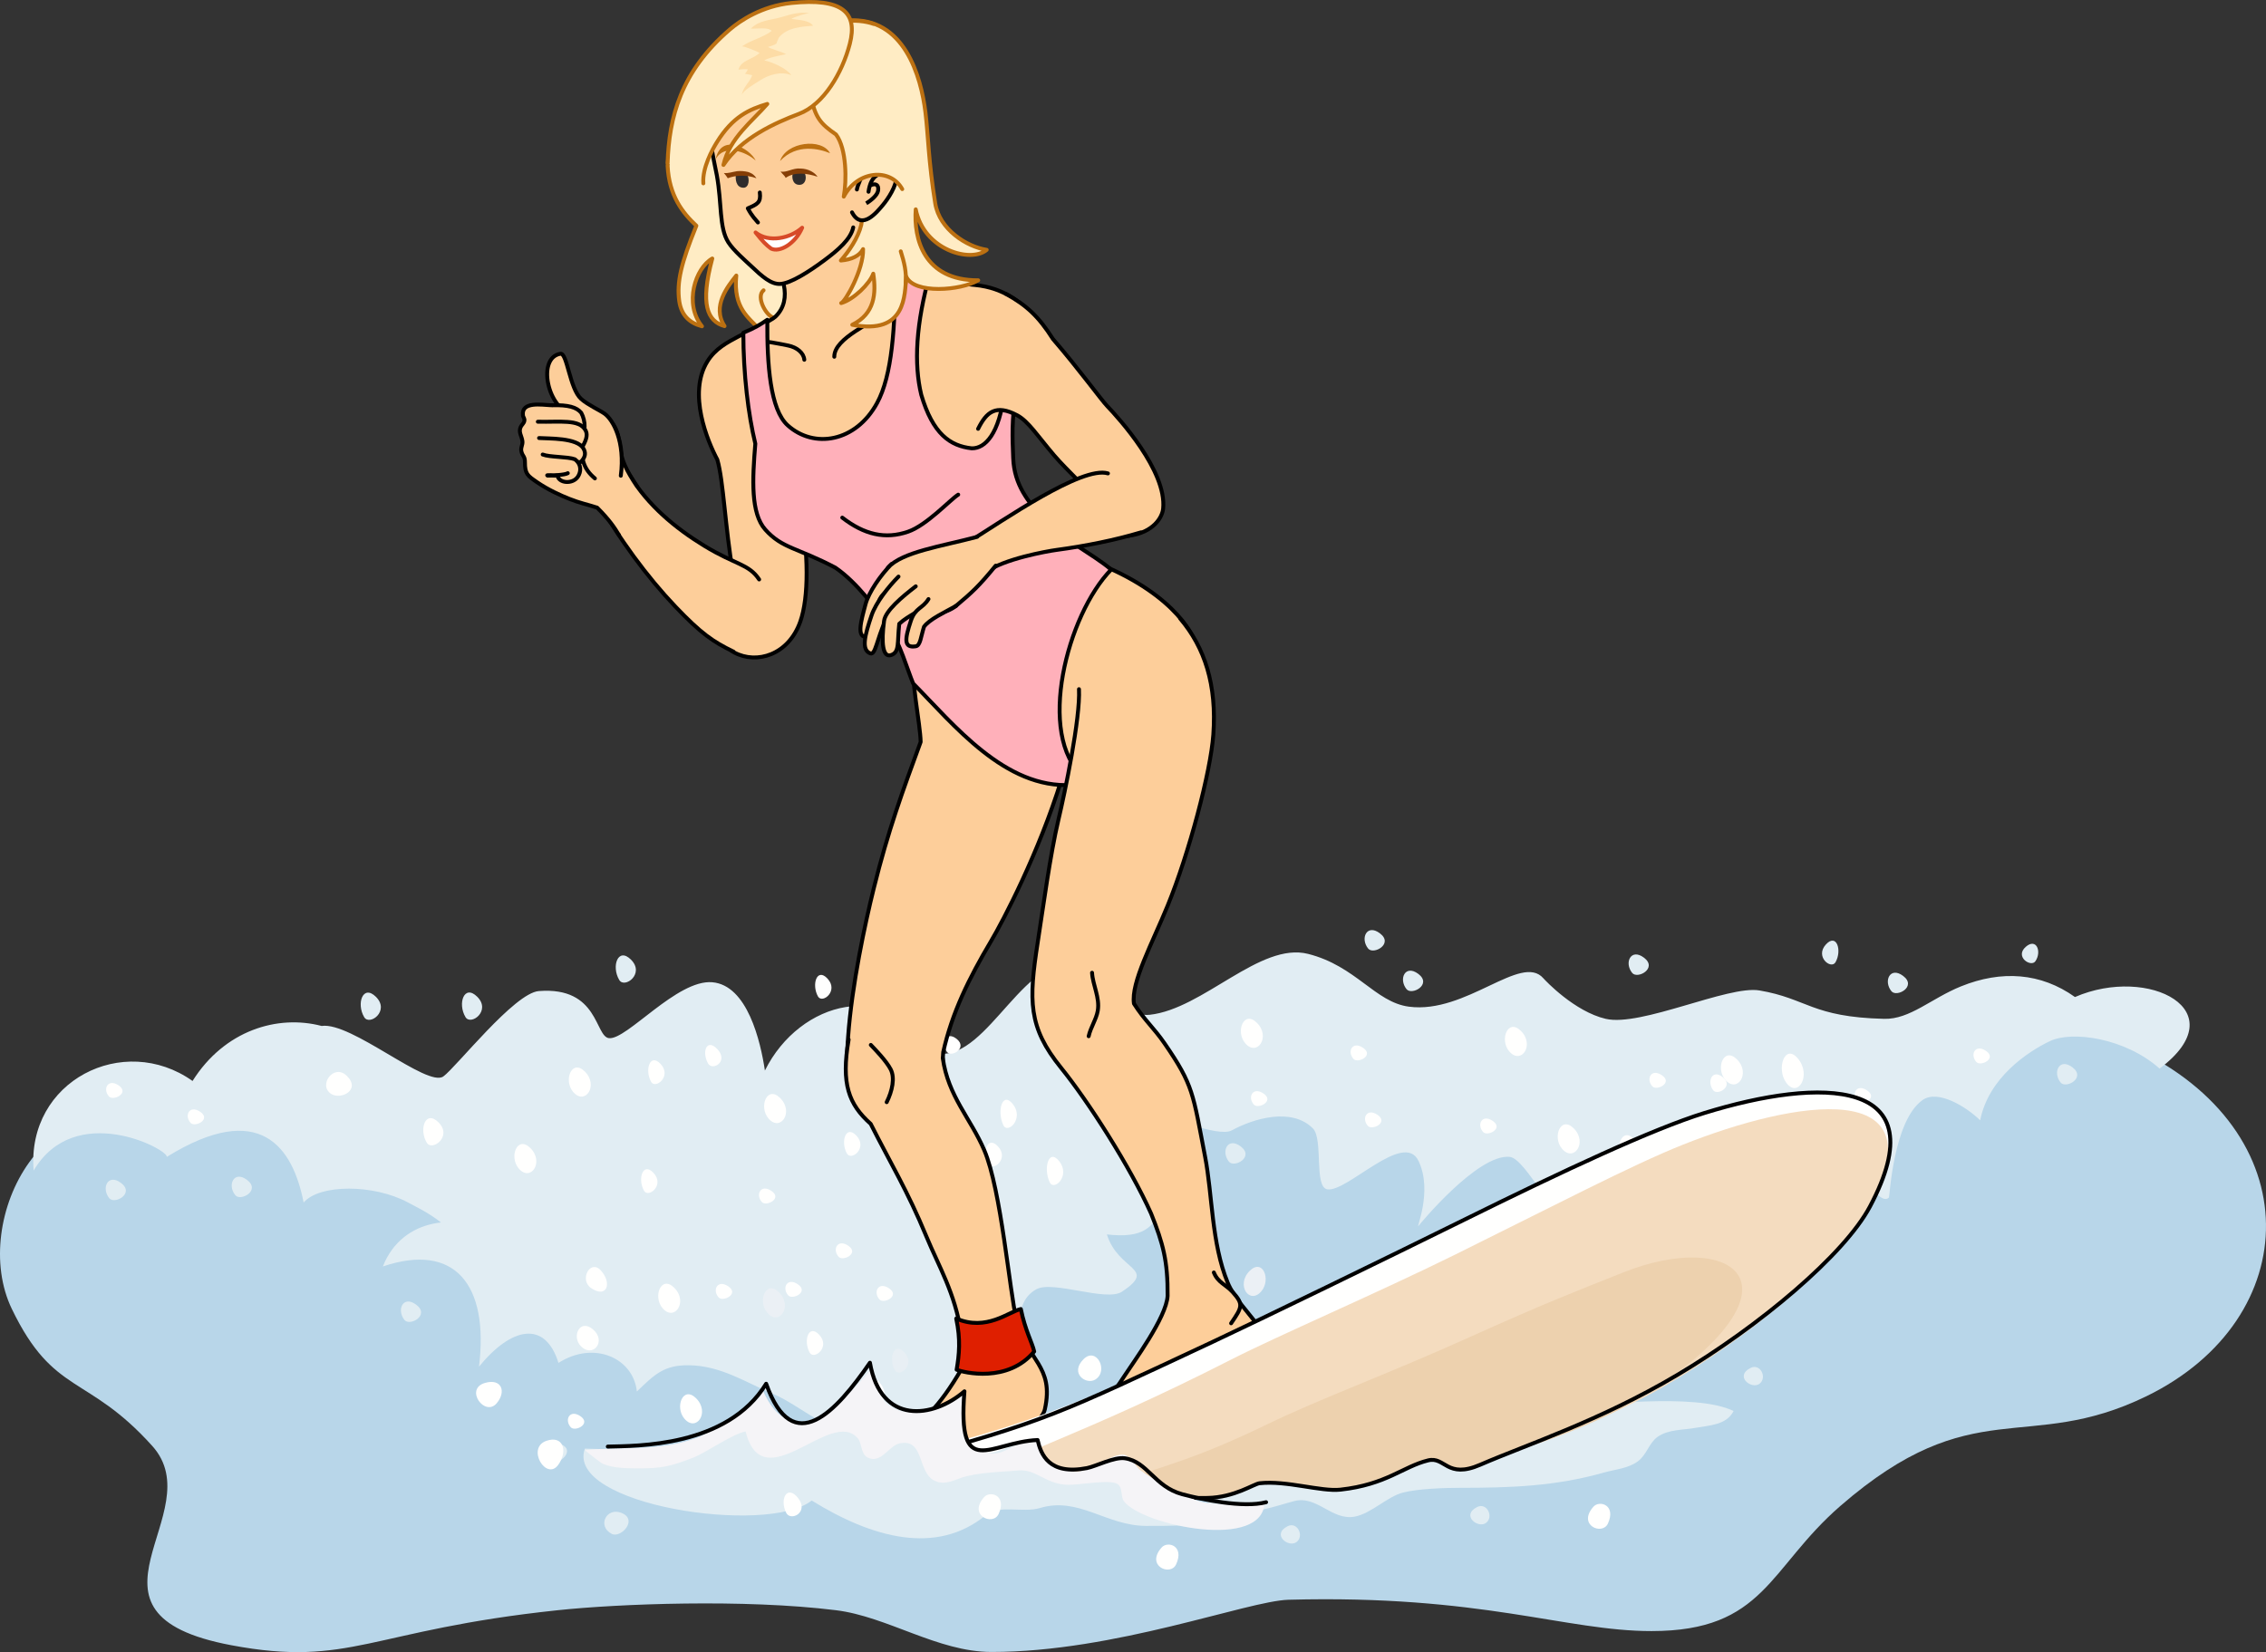 <?xml version="1.0" encoding="UTF-8" standalone="no"?>
<svg
   xmlns:dc="http://purl.org/dc/elements/1.1/"
   xmlns:cc="http://creativecommons.org/ns#"
   xmlns:rdf="http://www.w3.org/1999/02/22-rdf-syntax-ns#"
   xmlns:svg="http://www.w3.org/2000/svg"
   xmlns="http://www.w3.org/2000/svg"
   xmlns:sodipodi="http://sodipodi.sourceforge.net/DTD/sodipodi-0.dtd"
   xmlns:inkscape="http://www.inkscape.org/namespaces/inkscape"
   inkscape:version="1.0 (4035a4f, 2020-05-01)"
   sodipodi:docname="surfer1-0048189taoxpz.svg"
   id="svg1262"
   viewBox="0, 0, 833.171, 607.594"
   height="607.594"
   width="833.171"
   y="0"
   x="0"
   version="1.1">
  <rect x="0" y="0" width="833.171" height="607.594" fill="#333333" stroke="none"/>
  <defs
     id="defs1266" />
  <sodipodi:namedview
     inkscape:current-layer="svg1262"
     inkscape:window-maximized="0"
     inkscape:window-y="23"
     inkscape:window-x="0"
     inkscape:cy="118.74456"
     inkscape:cx="254.76591"
     inkscape:zoom="1.5971061"
     showgrid="false"
     id="namedview1264"
     inkscape:window-height="1026"
     inkscape:window-width="1467"
     inkscape:pageshadow="2"
     inkscape:pageopacity="0"
     guidetolerance="10"
     gridtolerance="10"
     objecttolerance="10"
     borderopacity="1"
     bordercolor="#666666"
     pagecolor="#ffffff" />
  <g
     id="Layer_1">
    <path
       id="path833"
       fill="#B8D6E9"
       d="M521.566,389.625 C555.105,391.117 604.527,385.148 641.59,383.652 C660.789,382.879 681.918,391.809 700.723,387.387 C727.117,381.176 747.895,368.285 784.117,385.148 C849.859,415.754 847.465,485.109 789.219,513.48 C745.086,534.965 725.609,511.328 676.629,553.871 C650.316,576.734 648.82,599.855 607.223,599.855 C575.621,599.855 544.824,586.418 473.754,588.336 C458.703,588.742 409.977,607.566 364.555,607.535 C344.742,607.516 326.352,594.523 307.355,592.18 C273.605,588 227.359,589.824 205.09,592.18 C135.969,599.488 128.824,613.289 85.047,605.055 C22.531,593.293 78.156,556.422 55.977,531.758 C32.09,505.203 19.789,513.391 4.348,481.375 C-11.465,448.59 17.656,392.426 62.668,415.754 C93.109,384.402 137.676,425.402 175.625,420.977 C214.016,416.496 318.008,389.488 368.012,401.566 C426.426,415.68 477.445,387.66 521.566,389.625" />
    <path
       id="path835"
       fill="#EBF0F5"
       d="M463.793,474.871 C467.426,470.582 464.273,462.598 459.477,467.391 C454.277,472.586 459.449,480.016 463.793,474.871" />
    <path
       id="path837"
       fill="#FFFFFE"
       d="M319.09,485.441 C322.727,481.145 319.566,473.164 314.77,477.953 C309.566,483.148 314.742,490.582 319.09,485.441" />
    <path
       id="path839"
       fill="#FFFFFE"
       d="M182.617,516.078 C186.258,511.793 184.453,506.809 178.305,508.594 C170.688,510.809 178.27,521.227 182.617,516.078" />
    <path
       id="path841"
       fill="#FFFFFE"
       d="M402.719,507.352 C407.77,504.254 403.195,495.082 398.395,499.867 C393.203,505.062 399.34,509.422 402.719,507.352" />
    <path
       id="path843"
       fill="#FFFFFE"
       d="M504.758,506.488 C508.395,502.195 505.238,494.223 500.441,499.004 C495.234,504.203 500.41,511.637 504.758,506.488" />
    <path
       id="path845"
       fill="#E1EDF3"
       d="M507.52,481.125 C510.52,476.133 508.004,468.852 503.199,473.637 C497.996,478.832 505.559,484.371 507.52,481.125" />
    <path
       id="path847"
       fill="#E1EDF3"
       d="M523.988,534.109 C526.863,532.195 524.219,527.711 520.688,529.207 C514.57,531.789 521.07,536.066 523.988,534.109" />
    <path
       id="path849"
       fill="#E1EDF3"
       d="M454.273,540.086 C457.145,538.164 454.5,533.684 450.965,535.176 C444.852,537.762 451.355,542.039 454.273,540.086" />
    <path
       id="path851"
       fill="#E1EDF3"
       d="M624.598,490.824 C627.473,488.898 624.824,484.418 621.297,485.914 C615.176,488.5 621.68,492.773 624.598,490.824" />
    <path
       id="path853"
       fill="#E1EDF3"
       d="M674.902,353.855 C677.344,349.488 675.289,343.113 671.387,347.301 C667.168,351.852 673.305,356.703 674.902,353.855" />
    <path
       id="path855"
       fill="#E1EDF3"
       d="M748.371,353.523 C750.812,349.977 748.758,344.793 744.855,348.195 C740.637,351.891 746.773,355.832 748.371,353.523" />
    <path
       id="path857"
       fill="#FFFFFE"
       d="M444.031,494.734 C446.473,490.367 444.422,483.988 440.523,488.176 C436.297,492.727 442.449,497.57 444.031,494.734" />
    <path
       id="path859"
       fill="#E1EDF3"
       d="M111.645,442.246 C107.676,422.094 95.762,404.18 61.34,425.453 C61.715,422.613 27.586,404.738 12.363,430.492 C9.715,397.461 45.457,379.551 70.797,397.543 C82.492,378.945 102.031,373.039 118.262,377.312 C129.156,375.688 157.117,400.09 163.008,395.875 C167.734,392.488 189.094,365.184 198.113,364.48 C220.191,362.754 218.699,381.277 223.941,381.801 C230.492,382.457 248.961,360.145 261.871,361.234 C274.785,362.312 279.629,382.887 281.242,393.707 C294.148,367.73 327.418,359.77 341.539,386.641 C361.016,394.227 373.934,353.547 394.484,353.797 C400.859,353.879 410.762,374.504 422.727,373.203 C442.441,371.059 463.32,346.332 480.973,350.812 C498.625,355.289 505.586,368.57 518.039,370.219 C539.074,373.004 559.328,350.43 567.461,359.77 C568.246,360.668 578.941,372.02 590.402,374.695 C603.324,377.715 635.426,362.309 646.883,364.246 C664.535,367.234 666.121,374.051 692.777,374.695 C702.254,374.926 710.059,367.191 721.016,362.754 C735.918,356.727 750.363,357.719 762.934,366.672 C790.074,354.918 822.508,371.711 794.047,392.984 C781.469,381.789 761.926,378.945 753.668,382.906 C745.508,386.828 731.168,396.344 728.074,412.016 C723.242,407.246 712.617,400.512 706.898,404.555 C696.16,412.141 694.793,440.121 694.539,440.383 C689.695,445.523 675.309,414.016 662.77,410.523 C657.895,409.164 651.211,436.203 641.59,435.902 C636.648,435.746 620.91,417.758 606.289,422.465 C594.641,426.219 583.637,452.984 579.816,452.324 C572.734,451.098 561.148,426.059 555.105,425.453 C543.367,424.273 521.957,450.301 521.566,450.832 C520.355,452.465 526.965,438.258 521.566,426.945 C516.18,415.637 495.27,438.57 488.035,437.395 C483.043,436.586 486.625,418.941 482.738,415.004 C474.977,407.133 460.84,411.375 452.984,415.68 C447.453,418.703 428.5,408.832 425.375,413.137 C421.887,417.949 430.473,438.477 428.02,443.367 C423.965,451.453 420.512,455.496 406.996,453.98 C411.172,467.5 425.758,466.227 412.531,475.043 C406.805,478.859 387.121,470.773 381.027,474.156 C359.852,485.914 408.168,537.414 315.227,486.383 C300.516,478.305 293.039,467.445 274.234,469.121 C240.117,472.164 216.648,488.91 181.578,472.867 C173.941,469.375 171.59,471.965 171.215,464.641 C170.551,451.766 154.578,444.707 150.035,442.246 C137.426,435.43 117.469,435.445 111.645,442.246" />
    <path
       id="path861"
       fill="#E1EDF3"
       d="M302.277,522.887 C296.137,519.84 290.324,515.172 284.277,512.637 C274.164,508.387 264.977,502.188 253.164,502.09 C244.129,502.016 240.676,505.473 234.16,511.746 C232.879,499.391 218.34,492.91 205.344,501.23 C200.445,485.465 188.066,487.977 176.121,502.605 C179.82,472.477 167.242,456.801 140.773,465.758 C148.047,447.285 169.227,446.164 182.465,454.004 C194.172,448.605 203.73,435.242 216.812,436.648 C235.234,438.629 249.723,449.422 271.707,448.992 C290.039,448.629 299.371,448.148 318.297,454.461 C334.516,459.875 348.93,466.23 365.762,470.055 C377.207,472.656 371.211,489.77 369.117,501.027 C368.129,506.332 384.238,501.719 381.008,505.879 C373.402,515.68 368.891,522.707 353.848,524.73 C341.492,526.391 322.391,527.77 309.742,525.488 C307.18,525.027 304.703,524.082 302.277,522.887" />
    <path
       id="path863"
       fill="#EBF0F5"
       d="M282.098,482.75 C278.465,478.461 281.621,470.48 286.414,475.266 C291.621,480.461 286.449,487.895 282.098,482.75" />
    <path
       id="path865"
       fill="#FFFFFE"
       d="M251.633,521.73 C248,517.434 251.16,509.449 255.953,514.246 C261.156,519.438 255.984,526.871 251.633,521.73" />
    <path
       id="path867"
       fill="#FFFFFE"
       d="M243.59,481.074 C239.957,476.785 243.117,468.801 247.91,473.594 C253.117,478.789 247.941,486.219 243.59,481.074" />
    <path
       id="path869"
       fill="#FFFFFE"
       d="M313.434,529.848 C309.801,525.551 312.957,517.578 317.754,522.367 C322.957,527.559 317.789,534.988 313.434,529.848" />
    <path
       id="path871"
       fill="#FFFFFE"
       d="M210.723,401.559 C207.086,397.27 210.25,389.289 215.039,394.074 C220.242,399.266 215.074,406.695 210.723,401.559" />
    <path
       id="path873"
       fill="#FFFFFE"
       d="M457.824,383.645 C454.191,379.355 457.348,371.371 462.141,376.156 C467.348,381.355 462.176,388.785 457.824,383.645" />
    <path
       id="path875"
       fill="#FFFFFE"
       d="M574.316,422.453 C570.684,418.168 573.836,410.184 578.633,414.969 C583.84,420.164 578.668,427.598 574.316,422.453" />
    <path
       id="path877"
       fill="#FFFFFE"
       d="M554.902,386.629 C551.27,382.34 554.426,374.359 559.219,379.141 C564.422,384.336 559.254,391.77 554.902,386.629" />
    <path
       id="path879"
       fill="#FFFFFE"
       d="M634.328,397.082 C630.695,392.789 633.852,384.809 638.641,389.594 C643.848,394.789 638.676,402.219 634.328,397.082" />
    <path
       id="path881"
       fill="#FFFFFE"
       d="M387.219,388.121 C383.594,383.832 386.746,375.852 391.543,380.637 C396.746,385.832 391.578,393.262 387.219,388.121" />
    <path
       id="path883"
       fill="#FFFFFE"
       d="M121.793,402.312 C116.801,399.148 122.766,390.91 127.562,395.703 C132.77,400.891 125.324,404.555 121.793,402.312" />
    <path
       id="path885"
       fill="#FFFFFE"
       d="M282.531,411.305 C278.902,407.012 282.051,399.027 286.852,403.82 C292.059,409.016 286.887,416.441 282.531,411.305" />
    <path
       id="path887"
       fill="#FFFFFE"
       d="M190.707,429.703 C187.07,425.41 190.227,417.426 195.02,422.223 C200.223,427.418 195.051,434.848 190.707,429.703" />
    <path
       id="path889"
       fill="#FFFFFE"
       d="M213.652,495.16 C210.027,491.543 213.176,484.824 217.973,488.855 C223.176,493.234 218.008,499.492 213.652,495.16" />
    <path
       id="path891"
       fill="#E1EDF3"
       d="M234.227,483.836 C231.219,478.848 233.746,471.559 238.547,476.352 C243.742,481.543 236.184,487.078 234.227,483.836" />
    <path
       id="path893"
       fill="#E1EDF3"
       d="M180.699,464.348 C177.684,459.363 180.215,452.074 185.012,456.859 C190.211,462.055 182.652,467.594 180.699,464.348" />
    <path
       id="path895"
       fill="#E1EDF3"
       d="M227.699,360.418 C224.688,355.434 227.219,348.145 232.012,352.934 C237.215,358.133 229.652,363.668 227.699,360.418" />
    <path
       id="path897"
       fill="#E1EDF3"
       d="M503.039,348.84 C500.031,345.102 502.555,339.637 507.352,343.227 C512.559,347.125 504.992,351.273 503.039,348.84" />
    <path
       id="path899"
       fill="#E1EDF3"
       d="M517.152,363.77 C514.148,360.031 516.676,354.562 521.473,358.152 C526.68,362.055 519.113,366.203 517.152,363.77" />
    <path
       id="path901"
       fill="#E1EDF3"
       d="M600.117,357.797 C597.109,354.059 599.633,348.59 604.434,352.184 C609.637,356.078 602.074,360.234 600.117,357.797" />
    <path
       id="path903"
       fill="#E1EDF3"
       d="M86.496,439.527 C83.488,435.793 86.016,430.32 90.812,433.918 C96.016,437.812 88.453,441.965 86.496,439.527" />
    <path
       id="path905"
       fill="#E1EDF3"
       d="M148.715,485.434 C145.703,481.695 148.23,476.227 153.027,479.82 C158.234,483.719 150.668,487.867 148.715,485.434" />
    <path
       id="path907"
       fill="#E1EDF3"
       d="M451.855,427.211 C448.848,423.477 451.371,418.004 456.168,421.602 C461.371,425.496 453.809,429.648 451.855,427.211" />
    <path
       id="path909"
       fill="#E1EDF3"
       d="M757.645,398.105 C754.637,394.363 757.164,388.895 761.961,392.488 C767.164,396.387 759.598,400.539 757.645,398.105" />
    <path
       id="path911"
       fill="#E1EDF3"
       d="M40.168,440.648 C37.156,436.91 39.684,431.445 44.48,435.035 C49.684,438.93 42.121,443.082 40.168,440.648" />
    <path
       id="path913"
       fill="#E1EDF3"
       d="M695.43,364.516 C692.422,360.777 694.945,355.309 699.742,358.902 C704.949,362.797 697.387,366.953 695.43,364.516" />
    <path
       id="path915"
       fill="#FFFFFE"
       d="M156.93,420.266 C153.922,415.277 156.449,407.988 161.246,412.773 C166.449,417.969 158.887,423.512 156.93,420.266" />
    <path
       id="path917"
       fill="#E1EDF3"
       d="M133.926,374.105 C130.918,369.117 133.449,361.832 138.242,366.617 C143.449,371.812 135.891,377.352 133.926,374.105" />
    <path
       id="path919"
       fill="#E1EDF3"
       d="M171.16,374.062 C168.156,369.078 170.676,361.789 175.477,366.578 C180.68,371.77 173.121,377.312 171.16,374.062" />
    <path
       id="path921"
       fill="#E1EDF3"
       d="M211.957,464.965 C209.52,461.223 211.574,455.758 215.469,459.348 C219.695,463.246 213.547,467.398 211.957,464.965" />
    <path
       id="path923"
       fill="#E1EDF3"
       d="M202.312,537.57 C196.805,535.176 200.336,529.207 205.82,531.016 C212.191,533.129 205.617,539.008 202.312,537.57" />
    <path
       id="path925"
       fill="#E1EDF3"
       d="M342.102,472.543 C339.664,468.18 341.715,461.801 345.609,465.988 C349.844,470.539 343.695,475.379 342.102,472.543" />
    <path
       id="path927"
       fill="#E8EFF4"
       d="M329.047,503.93 C326.602,499.574 328.66,493.195 332.559,497.387 C336.785,501.93 330.641,506.777 329.047,503.93" />
    <path
       id="path929"
       fill="#FFFFFE"
       d="M297.711,497.445 C295.266,493.074 297.324,486.699 301.223,490.891 C305.449,495.438 299.301,500.281 297.711,497.445" />
    <path
       id="path931"
       fill="#FFFFFE"
       d="M346.375,410.387 C343.93,406.023 345.98,399.645 349.883,403.832 C354.109,408.383 347.957,413.23 346.375,410.387" />
    <path
       id="path933"
       fill="#FFFFFE"
       d="M311.395,424.227 C308.957,419.863 311.012,413.48 314.91,417.672 C319.133,422.223 312.992,427.066 311.395,424.227" />
    <path
       id="path935"
       fill="#FFFFFE"
       d="M236.785,437.898 C234.336,433.531 236.391,427.16 240.289,431.352 C244.52,435.895 238.371,440.734 236.785,437.898" />
    <path
       id="path937"
       fill="#FFFFFE"
       d="M217.363,473.727 C212.895,470.723 216.98,462.988 220.875,467.176 C225.105,471.723 223.281,477.699 217.363,473.727" />
    <path
       id="path939"
       fill="#FFFFFE"
       d="M300.758,366.453 C298.32,362.082 300.371,355.711 304.262,359.895 C308.496,364.449 302.348,369.289 300.758,366.453" />
    <path
       id="path941"
       fill="#FFFFFE"
       d="M479.242,498.664 C476.805,495.934 478.859,491.949 482.758,494.566 C486.988,497.41 480.836,500.438 479.242,498.664" />
    <path
       id="path943"
       fill="#FFFFFE"
       d="M264.23,477.141 C261.793,474.414 263.84,470.43 267.738,473.043 C271.973,475.887 265.824,478.918 264.23,477.141" />
    <path
       id="path945"
       fill="#FFFFFE"
       d="M289.824,476.395 C287.383,473.668 289.434,469.68 293.328,472.297 C297.562,475.141 291.414,478.172 289.824,476.395" />
    <path
       id="path947"
       fill="#FFFFFE"
       d="M280.117,442.059 C277.676,439.332 279.727,435.348 283.621,437.965 C287.855,440.809 281.707,443.836 280.117,442.059" />
    <path
       id="path949"
       fill="#FFFFFE"
       d="M308.355,462.215 C305.914,459.484 307.965,455.5 311.859,458.113 C316.098,460.961 309.945,463.984 308.355,462.215" />
    <path
       id="path951"
       fill="#FFFFFE"
       d="M461.027,406.234 C458.582,403.504 460.637,399.52 464.539,402.137 C468.766,404.98 462.613,408.008 461.027,406.234" />
    <path
       id="path953"
       fill="#FFFFFE"
       d="M70.082,412.953 C67.637,410.223 69.684,406.234 73.586,408.852 C77.816,411.699 71.668,414.723 70.082,412.953" />
    <path
       id="path955"
       fill="#FFFFFE"
       d="M40.074,403.246 C37.629,400.516 39.684,396.531 43.582,399.145 C47.812,401.992 41.664,405.02 40.074,403.246" />
    <path
       id="path957"
       fill="#FFFFFE"
       d="M497.652,389.438 C495.211,386.711 497.262,382.727 501.16,385.34 C505.391,388.188 499.242,391.211 497.652,389.438" />
    <path
       id="path959"
       fill="#FFFFFE"
       d="M502.949,414.07 C500.508,411.34 502.555,407.355 506.457,409.973 C510.684,412.816 504.539,415.844 502.949,414.07" />
    <path
       id="path961"
       fill="#FFFFFE"
       d="M682.98,405.109 C680.543,402.383 682.59,398.398 686.488,401.012 C690.723,403.859 684.57,406.887 682.98,405.109" />
    <path
       id="path963"
       fill="#FFFFFE"
       d="M726.668,390.555 C724.227,387.828 726.273,383.844 730.176,386.457 C734.402,389.305 728.258,392.332 726.668,390.555" />
    <path
       id="path965"
       fill="#FFFFFE"
       d="M607.527,399.512 C605.086,396.785 607.133,392.801 611.035,395.418 C615.266,398.262 609.117,401.289 607.527,399.512" />
    <path
       id="path967"
       fill="#FFFFFE"
       d="M545.316,416.309 C542.871,413.578 544.918,409.594 548.82,412.211 C553.047,415.055 546.898,418.082 545.316,416.309" />
    <path
       id="path969"
       fill="#FFFFFE"
       d="M323.359,477.887 C320.918,475.156 322.969,471.172 326.863,473.789 C331.098,476.633 324.945,479.664 323.359,477.887" />
    <path
       id="path971"
       fill="#FFFFFE"
       d="M325.664,387.605 C323.223,384.875 325.273,380.891 329.172,383.508 C333.402,386.355 327.254,389.383 325.664,387.605" />
    <path
       id="path973"
       fill="#FFFFFE"
       d="M321.648,413.547 C319.211,409.176 321.266,402.801 325.152,406.992 C329.387,411.535 323.242,416.387 321.648,413.547" />
    <path
       id="path975"
       fill="#FFFFFE"
       d="M363.426,428.16 C360.984,423.793 363.039,417.414 366.934,421.605 C371.168,426.148 365.02,430.996 363.426,428.16" />
    <path
       id="path977"
       fill="#FFFFFE"
       d="M239.395,397.844 C236.957,393.48 239,387.105 242.898,391.289 C247.133,395.84 240.984,400.688 239.395,397.844" />
    <path
       id="path979"
       fill="#FFFFFE"
       d="M260.348,391.117 C257.902,386.754 259.895,381.688 263.793,385.875 C268.023,390.426 261.941,393.957 260.348,391.117" />
    <path
       id="path981"
       fill="#E1EDF3"
       d="M587.09,507.359 C591.023,505 596.508,505.277 601.016,504.57 C606.273,503.746 612.348,503.738 615.027,499.328 C600.793,493.488 564.734,497.746 548.879,497.855 C541.609,497.902 534.059,496.852 526.863,498.199 C522.379,499.039 520.797,500.934 517.172,502.617 C512.797,504.641 507.332,505.895 502.191,506.598 C492.402,507.93 481.953,507.699 471.973,507.742 C462.656,507.789 450.453,507.086 441.613,509.535 C436.535,510.945 424.117,516.82 421.211,520.59 C415.75,527.676 424.223,529.336 430.816,530.277 C439.027,531.441 445.758,529.066 453.324,527.367 C461.766,525.473 467.219,533.543 475.68,532.195 C481.688,531.23 487.637,525.973 493.328,524.73 C498.871,523.516 508.684,523.234 514.508,523.234 C532.953,523.234 549.492,522.762 567.27,518.492 C571.375,517.508 576.301,517.215 579.828,514.973 C583.168,512.852 583.824,509.328 587.09,507.359" />
    <path
       id="path983"
       fill="#FFFFFE"
       d="M209.855,524.891 C207.418,522.164 209.469,518.184 213.363,520.797 C217.598,523.645 211.449,526.672 209.855,524.891" />
    <path
       id="path985"
       fill="#FFFFFE"
       d="M266.457,530.992 C263.969,526.645 266.863,522.195 270.797,526.355 C275.074,530.871 268.074,533.82 266.457,530.992" />
    <path
       id="path987"
       fill="#FFECC4"
       d="M292.191,34.844 C287.391,25.957 285.398,15.93 273.863,15.441 C265.91,15.109 269.41,10.984 263.203,16.543 C253.34,25.363 246.109,49.145 245.473,61.008 C246.023,72.031 251.027,78.332 256.043,83.016 C250.434,96.836 248.77,103.703 249.758,110.797 C250.57,116.133 253.645,118.805 258.105,119.996 C251.395,111.723 255.672,98.598 261.895,95.07 C257.355,111.98 260.078,118.152 266.398,119.93 C261.625,112.621 267.668,105.195 270.727,101.34 C269.516,113.523 275.469,116.832 279.242,121.191 C303.078,119.07 285.141,103.895 291.344,95.984 C299.227,85.918 291.34,75.031 294.238,62.473 C296.293,53.609 296.523,42.867 292.191,34.844" />
    <path
       id="path989"
       stroke-linejoin="round"
       stroke-linecap="round"
       stroke-width="1.437"
       stroke="#BC7011"
       fill-opacity="0"
       d="M292.191,34.844 C287.391,25.957 285.398,15.93 273.863,15.441 C265.91,15.109 269.41,10.984 263.203,16.543 C253.34,25.363 246.109,49.145 245.473,61.008 C246.023,72.031 251.027,78.332 256.043,83.016 C250.434,96.836 248.77,103.703 249.758,110.797 C250.57,116.133 253.645,118.805 258.105,119.996 C251.395,111.723 255.672,98.598 261.895,95.07 C257.355,111.98 260.078,118.152 266.398,119.93 C261.625,112.621 267.668,105.195 270.727,101.34 C269.516,113.523 275.469,116.832 279.242,121.191 C303.078,119.07 285.141,103.895 291.344,95.984 C299.227,85.918 291.34,75.031 294.238,62.473 C296.293,53.609 296.523,42.867 292.191,34.844 z M292.191,34.844" />
    <path
       id="path991"
       fill="#FDCE9A"
       d="M294.258,228.586 C289.938,240.855 278.27,244.391 270.004,239.98 C264.465,237.027 267.941,230.984 265.625,222.852 C264.402,218.559 270.438,216.133 269.562,211.039 C266.59,193.793 266.039,176.98 263.754,169.051 C260.133,162.238 252.816,144.734 260.078,132.945 C263.016,128.18 267.414,125.93 271.586,123.699 C275.047,121.844 283.492,118.008 285.07,116.5 C291.84,110.023 287.641,99.594 282.129,93.348 C281.148,78.363 309.109,74.426 319.613,72.398 C320.938,85.961 315.125,94.625 324.758,102.902 C337.254,101.43 344.414,103.504 358.355,104.797 C369.688,105.852 376.512,111.895 381.078,117.785 C388.738,127.672 388.109,131.773 386.102,136.773 C384.215,141.457 372.145,141.516 371.145,149.824 C369.836,160.578 366.203,178.449 371.48,184.809 C377.77,192.406 378.949,201.289 382.148,206.891 C383.668,209.555 393.398,202.848 405.609,208.008 C431.703,219.031 440.48,234.074 440.766,241.375 C441.133,250.695 440.273,261.227 440.16,266.797 C439.543,296.012 402.688,281.418 389.805,287.473 C376.434,258.426 346.691,263.266 336.066,247.996 C333.547,244.379 334.391,234.082 330.461,228.543 C319.191,212.66 299.988,196.949 294.125,185.934 C297.348,203.398 297.395,219.672 294.258,228.586" />
    <path
       id="path993"
       stroke-linejoin="round"
       stroke-linecap="round"
       stroke-width="1.437"
       stroke="#BC7011"
       fill-opacity="0"
       d="M280.754,106.762 C277.812,109.102 281.711,116.273 284.473,116.82" />
    <path
       id="path995"
       stroke-linejoin="round"
       stroke-linecap="round"
       stroke-width="1.437"
       stroke="#000000"
       fill-opacity="0"
       d="M294.258,228.586 C289.938,240.855 278.27,244.391 270.004,239.98 C264.465,237.027 267.941,230.984 265.625,222.852 C264.402,218.559 270.438,216.133 269.562,211.039 C266.59,193.793 266.039,176.98 263.754,169.051 C260.133,162.238 252.816,144.734 260.078,132.945 C263.016,128.18 267.414,125.93 271.586,123.699 C275.047,121.844 283.492,118.008 285.07,116.5 C291.84,110.023 287.641,99.594 282.129,93.348 C281.148,78.363 309.109,74.426 319.613,72.398 C320.938,85.961 315.125,94.625 324.758,102.902 C337.254,101.43 344.414,103.504 358.355,104.797 C369.688,105.852 376.512,111.895 381.078,117.785 C388.738,127.672 388.109,131.773 386.102,136.773 C384.215,141.457 372.145,141.516 371.145,149.824 C369.836,160.578 366.203,178.449 371.48,184.809 C377.77,192.406 378.949,201.289 382.148,206.891 C383.668,209.555 393.398,202.848 405.609,208.008 C431.703,219.031 440.48,234.074 440.766,241.375 C441.133,250.695 440.273,261.227 440.16,266.797 C439.543,296.012 402.688,281.418 389.805,287.473 C376.434,258.426 346.691,263.266 336.066,247.996 C333.547,244.379 334.391,234.082 330.461,228.543 C319.191,212.66 299.988,196.949 294.125,185.934 C297.348,203.398 297.395,219.672 294.258,228.586 z M278.086,125.32 C280.953,125.289 286.539,126.422 289.762,127.066 C293.094,127.738 295.535,129.832 295.727,132.301 M306.754,131.199 C306.754,124.145 321.023,118.902 326.164,114.105" />
    <path
       id="path997"
       fill="#EBF0F5"
       d="M486.273,490.023 C489.902,484.953 486.754,475.516 481.953,481.176 C476.762,487.32 481.926,496.098 486.273,490.023" />
    <path
       id="path999"
       fill="#FFFFFE"
       d="M205.258,538.715 C208.891,533.645 207.09,527.77 200.945,529.871 C193.332,532.484 200.914,544.793 205.258,538.715" />
    <path
       id="path1001"
       fill="#FFFFFE"
       d="M425.234,528.402 C430.285,524.742 425.707,513.902 420.91,519.559 C415.715,525.699 421.859,530.852 425.234,528.402" />
    <path
       id="path1003"
       fill="#FFFFFE"
       d="M527.219,527.387 C530.852,522.309 527.695,512.883 522.895,518.543 C517.695,524.68 522.867,533.461 527.219,527.387" />
    <path
       id="path1005"
       fill="#E1EDF3"
       d="M529.969,497.406 C532.977,491.508 530.457,482.902 525.66,488.562 C520.457,494.699 528.016,501.246 529.969,497.406" />
    <path
       id="path1007"
       fill="#E1EDF3"
       d="M546.441,560.027 C549.309,557.754 546.664,552.453 543.137,554.227 C537.023,557.277 543.52,562.332 546.441,560.027" />
    <path
       id="path1009"
       fill="#E1EDF3"
       d="M476.758,567.078 C479.629,564.809 476.984,559.516 473.453,561.281 C467.34,564.34 473.84,569.387 476.758,567.078" />
    <path
       id="path1011"
       fill="#E1EDF3"
       d="M646.984,508.867 C649.855,506.598 647.211,501.301 643.684,503.066 C637.57,506.125 644.066,511.176 646.984,508.867" />
    <path
       id="path1013"
       fill="#FFFFFE"
       d="M466.523,513.492 C468.961,508.328 466.914,500.797 463.016,505.738 C458.793,511.117 464.934,516.844 466.523,513.492" />
    <path
       id="path1015"
       fill="#FFFFFE"
       d="M274.234,545.387 C270.605,540.316 273.758,530.883 278.551,536.547 C283.754,542.684 278.582,551.465 274.234,545.387" />
    <path
       id="path1017"
       fill="#FFFFFE"
       d="M335.996,554.984 C332.367,549.902 335.523,540.48 340.316,546.145 C345.512,552.273 340.348,561.055 335.996,554.984" />
    <path
       id="path1019"
       fill="#FFFFFE"
       d="M596.73,428.082 C593.098,423.016 596.254,413.582 601.047,419.234 C606.25,425.371 601.082,434.156 596.73,428.082" />
    <path
       id="path1021"
       fill="#FFFFFE"
       d="M656.711,398.098 C653.078,393.027 656.234,383.598 661.023,389.25 C666.23,395.391 661.059,404.172 656.711,398.098" />
    <path
       id="path1023"
       fill="#FFFFFE"
       d="M409.742,387.516 C406.117,382.445 409.27,373.016 414.059,378.664 C419.266,384.805 414.098,393.586 409.742,387.516" />
    <path
       id="path1025"
       fill="#E1EDF3"
       d="M224.945,564.109 C219.441,561.281 222.965,554.227 228.445,556.363 C234.816,558.855 228.246,565.805 224.945,564.109" />
    <path
       id="path1027"
       fill="#E1EDF3"
       d="M364.652,487.266 C362.211,482.109 364.266,474.574 368.156,479.523 C372.383,484.898 366.238,490.621 364.652,487.266" />
    <path
       id="path1029"
       fill="#E8EFF4"
       d="M351.605,524.359 C349.16,519.211 351.215,511.68 355.109,516.629 C359.336,521.996 353.195,527.723 351.605,524.359" />
    <path
       id="path1031"
       fill="#FFFFFE"
       d="M320.289,516.691 C317.84,511.531 319.898,504 323.797,508.945 C328.016,514.324 321.875,520.047 320.289,516.691" />
    <path
       id="path1033"
       fill="#FFFFFE"
       d="M368.918,413.82 C366.477,408.664 368.527,401.129 372.426,406.074 C376.648,411.453 370.504,417.18 368.918,413.82" />
    <path
       id="path1035"
       fill="#FFFFFE"
       d="M333.965,430.172 C331.527,425.02 333.578,417.477 337.473,422.434 C341.695,427.805 335.559,433.527 333.965,430.172" />
    <path
       id="path1037"
       fill="#FFFFFE"
       d="M323.332,361.902 C320.891,356.742 322.945,349.211 326.836,354.156 C331.062,359.535 324.918,365.258 323.332,361.902" />
    <path
       id="path1039"
       fill="#FFFFFE"
       d="M501.719,518.141 C499.273,514.914 501.332,510.203 505.223,513.293 C509.453,516.652 503.301,520.23 501.719,518.141" />
    <path
       id="path1041"
       fill="#FFFFFE"
       d="M629.922,400.973 C627.484,397.746 629.531,393.039 633.43,396.129 C637.66,399.492 631.512,403.07 629.922,400.973" />
    <path
       id="path1043"
       fill="#FFFFFE"
       d="M348.219,386.898 C345.781,383.676 347.832,378.965 351.727,382.059 C355.953,385.422 349.809,388.996 348.219,386.898" />
    <path
       id="path1045"
       fill="#FFFFFE"
       d="M344.207,417.555 C341.77,412.391 343.824,404.855 347.711,409.809 C351.941,415.176 345.801,420.91 344.207,417.555" />
    <path
       id="path1047"
       fill="#FFFFFE"
       d="M385.965,434.82 C383.523,429.664 385.574,422.125 389.469,427.074 C393.699,432.449 387.555,438.176 385.965,434.82" />
    <path
       id="path1049"
       fill="#E1EDF3"
       d="M609.5,528.406 C613.434,525.617 618.91,525.949 623.41,525.117 C628.664,524.141 634.738,524.133 637.418,518.922 C623.191,512.02 587.148,517.059 571.312,517.18 C564.043,517.234 556.492,515.992 549.309,517.59 C544.824,518.582 543.25,520.824 539.621,522.812 C535.25,525.203 529.793,526.688 524.648,527.508 C514.867,529.082 504.422,528.816 494.445,528.863 C485.141,528.914 472.941,528.086 464.105,530.984 C459.031,532.645 446.617,539.59 443.711,544.047 C438.258,552.418 446.723,554.379 453.312,555.492 C461.52,556.867 468.25,554.066 475.809,552.055 C484.246,549.812 489.695,559.352 498.148,557.754 C504.16,556.617 510.102,550.41 515.789,548.934 C521.332,547.492 531.137,547.168 536.961,547.168 C555.387,547.168 571.926,546.605 589.691,541.566 C593.789,540.402 598.715,540.059 602.242,537.402 C605.582,534.895 606.23,530.734 609.5,528.406" />
    <path
       id="path1051"
       fill="#FFFFFE"
       d="M232.48,549.133 C230.043,545.902 232.098,541.195 235.984,544.289 C240.215,547.652 234.07,551.23 232.48,549.133" />
    <path
       id="path1053"
       fill="#FDCE9A"
       d="M368.922,223.262 C352.461,219.629 339.664,225.473 336.047,242.605 C334.684,249.059 338.391,266.113 338.508,272.863 C331.891,290.957 326.629,305.141 321.27,326.711 C318.074,339.566 313.219,362.184 311.836,381.324 C311.359,387.91 310.746,395.188 314.395,400.961 C318.551,407.527 327.672,414.449 335.781,417.102 C347.77,421.02 345.953,397.59 346.805,386.949 C350,372.477 356.359,359.648 364.34,346.207 C368.871,338.574 381.945,313.652 390.309,286.629 C393.84,275.223 385.676,280.98 387.086,268.996 C387.863,262.445 388.934,256.301 388.047,249.695 C386.844,240.676 378.82,225.449 368.922,223.262" />
    <path
       id="path1055"
       stroke-linejoin="round"
       stroke-linecap="round"
       stroke-width="1.437"
       stroke="#000000"
       fill-opacity="0"
       d="M368.922,223.262 C352.461,219.629 339.664,225.473 336.047,242.605 C334.684,249.059 338.391,266.113 338.508,272.863 C331.891,290.957 326.629,305.141 321.27,326.711 C318.074,339.566 313.219,362.184 311.836,381.324 C311.359,387.91 310.746,395.188 314.395,400.961 C318.551,407.527 327.672,414.449 335.781,417.102 C347.77,421.02 345.953,397.59 346.805,386.949 C350,372.477 356.359,359.648 364.34,346.207 C368.871,338.574 381.945,313.652 390.309,286.629 C393.84,275.223 385.676,280.98 387.086,268.996 C387.863,262.445 388.934,256.301 388.047,249.695 C386.844,240.676 378.82,225.449 368.922,223.262 z M368.922,223.262" />
    <path
       id="path1057"
       fill="#FFB0BA"
       d="M277.719,163.172 C275.113,152.48 273.309,137.445 273.309,122.379 C277.719,120.543 279.703,119.258 282.129,117.602 C282.02,134.141 283.168,150.609 289.625,156.426 C299.258,165.102 314.648,162.645 322.5,148.195 C327.926,138.207 329.273,120.758 329.172,97.758 C335.59,101.707 328.305,97.57 342.031,100.328 C336.707,118.957 336.004,133.914 338.727,145.164 C342.984,159.625 349.359,164.004 357.273,164.875 C362.242,165.008 367.461,159.52 369.227,144.52 C370.211,142.887 372.578,146.371 373.637,144.797 C371.875,153.836 372.266,161.324 372.535,168.5 C372.91,178.363 378.176,184.668 383.188,190.227 C389.004,197.496 402.301,203.965 408.551,209.48 C392.379,226.016 380.867,270.465 398.336,285.66 C397.652,290.07 394.566,286.066 394.141,288.672 C369.492,290.207 350.586,266.359 335.754,251.363 C333.781,246.672 330.812,236.348 326.965,230.793 C322.402,224.215 315.203,214.254 307.117,208.742 C293.152,201.391 287.641,201.758 281.395,194.777 C276.012,188.762 276.617,176.402 277.719,163.172" />
    <path
       id="path1059"
       stroke-linejoin="round"
       stroke-linecap="round"
       stroke-width="1.437"
       stroke="#000000"
       fill-opacity="0"
       d="M277.719,163.172 C275.113,152.48 273.309,137.445 273.309,122.379 C277.719,120.543 279.703,119.258 282.129,117.602 C282.02,134.141 283.168,150.609 289.625,156.426 C299.258,165.102 314.648,162.645 322.5,148.195 C327.926,138.207 329.273,120.758 329.172,97.758 C335.59,101.707 328.305,97.57 342.031,100.328 C336.707,118.957 336.004,133.914 338.727,145.164 C342.984,159.625 349.359,164.004 357.273,164.875 C362.242,165.008 367.461,159.52 369.227,144.52 C370.211,142.887 372.578,146.371 373.637,144.797 C371.875,153.836 372.266,161.324 372.535,168.5 C372.91,178.363 378.176,184.668 383.188,190.227 C389.004,197.496 402.301,203.965 408.551,209.48 C392.379,226.016 380.867,270.465 398.336,285.66 C397.652,290.07 394.566,286.066 394.141,288.672 C369.492,290.207 350.586,266.359 335.754,251.363 C333.781,246.672 330.812,236.348 326.965,230.793 C322.402,224.215 315.203,214.254 307.117,208.742 C293.152,201.391 287.641,201.758 281.395,194.777 C276.012,188.762 276.617,176.402 277.719,163.172 z M277.719,163.172" />
    <path
       id="path1061"
       fill="#FFECC4"
       d="M340.27,41.34 C341.297,49.797 341.387,59.441 343.867,74.789 C345.426,84.398 355.445,90.773 362.797,91.879 C357.137,96.777 339.734,92.152 336.703,76.992 C335.902,87.695 339.598,103.176 359.672,103.086 C353.223,106.883 336.152,108.23 333.215,101.758 C332.57,108.273 333.395,123.297 313.367,119.441 C321.637,115.398 322.191,107.93 321.086,100.652 C319.781,104.328 313.922,110.137 309.293,111.461 C310.789,111.027 317.559,99.109 317.34,91.613 C315.988,94.141 313.152,95.473 309.18,95.805 C312.051,92.496 315.516,87.57 316.676,82.691 C318.172,73.914 314.75,72.332 313.152,69.562 C314.02,56.727 314.375,48.895 312.957,36.016 C312.359,30.566 310.27,23.633 308.445,18.496 C306.188,12.184 305.195,6.254 311.898,7.535 C332.48,6.066 338.684,28.227 340.27,41.34" />
    <path
       id="path1063"
       stroke-linejoin="round"
       stroke-linecap="round"
       stroke-width="1.437"
       stroke="#BC7011"
       fill-opacity="0"
       d="M340.27,41.34 C341.297,49.797 341.387,59.441 343.867,74.789 C345.426,84.398 355.445,90.773 362.797,91.879 C357.137,96.777 339.734,92.152 336.703,76.992 C335.902,87.695 339.598,103.176 359.672,103.086 C353.223,106.883 336.152,108.23 333.215,101.758 C332.57,108.273 333.395,123.297 313.367,119.441 C321.637,115.398 322.191,107.93 321.086,100.652 C319.781,104.328 313.922,110.137 309.293,111.461 C310.789,111.027 317.559,99.109 317.34,91.613 C315.988,94.141 313.152,95.473 309.18,95.805 C312.051,92.496 315.516,87.57 316.676,82.691 C318.172,73.914 314.75,72.332 313.152,69.562 C314.02,56.727 314.375,48.895 312.957,36.016 C312.359,30.566 310.27,23.633 308.445,18.496 C306.188,12.184 305.195,6.254 311.898,7.535 C332.48,6.066 338.684,28.227 340.27,41.34 z M340.27,41.34" />
    <g
       id="g1069">
      <path
         id="path1065"
         fill="#FDCE9A"
         d="M313.719,83.633 C312.82,87.926 308.254,91.891 303.078,95.734 C297.113,100.164 290.688,104.168 286.953,104.418 C283.508,104.648 280.199,101.652 276.312,97.977 C274.113,95.898 269.754,92.172 267.797,89.121 C264.352,83.746 265.453,74.789 263.574,64.496 C262.719,59.855 260.57,51.535 260.996,44.469 C261.672,33.316 266.48,22.973 273.562,17.762 C288.918,6.465 309.688,12.008 319.082,30.336 C324.715,41.336 315.797,82.574 318.887,72.43 C319.262,71.199 318.664,73.312 317.117,75.297" />
      <path
         id="path1067"
         stroke-linejoin="round"
         stroke-linecap="round"
         stroke-width="1.437"
         stroke="#000000"
         fill-opacity="0"
         d="M313.719,83.633 C312.82,87.926 308.254,91.891 303.078,95.734 C297.113,100.164 290.688,104.168 286.953,104.418 C283.508,104.648 280.199,101.652 276.312,97.977 C274.113,95.898 269.754,92.172 267.797,89.121 C264.352,83.746 265.453,74.789 263.574,64.496 C262.719,59.855 260.57,51.535 260.996,44.469 C261.672,33.316 266.48,22.973 273.562,17.762 C288.918,6.465 309.688,12.008 319.082,30.336 C324.715,41.336 315.797,82.574 318.887,72.43 C319.262,71.199 318.664,73.312 317.117,75.297" />
    </g>
    <path
       id="path1071"
       fill="#BC7011"
       d="M277.859,59.078 C275.789,54.531 265.09,48.719 263.105,58.641 C266.199,52.688 274.523,55.895 277.859,59.078" />
    <path
       id="path1073"
       fill="#BC7011"
       d="M305.195,56.359 C302.184,50.617 289.02,52.188 286.816,59.215 C292.988,52.602 301.441,54.762 305.195,56.359" />
    <path
       id="path1075"
       fill="#2F2C2C"
       d="M270.574,64.082 C271.922,63.348 274.105,63.398 274.617,64.082 C275.715,65.559 275.535,69.137 273.27,69.047 C270.617,68.938 270.332,65.969 270.574,64.082" />
    <path
       id="path1077"
       stroke-linejoin="round"
       stroke-linecap="round"
       stroke-width="1.437"
       stroke="#000000"
       fill-opacity="0"
       d="M279.371,70.793 C279.828,74.492 278.547,75.066 274.961,76.625 C276.617,79.75 277.773,80.648 278.684,81.816" />
    <path
       id="path1079"
       fill="#FFFFFE"
       d="M294.945,83.746 C292.418,89.625 286.68,92.98 283.508,91.418 C281.715,90.086 280.477,88.848 277.809,85.492 C282.59,89.352 290.539,87.715 294.945,83.746" />
    <path
       style="stroke:#d74a28;stroke-opacity:1"
       id="path1081"
       stroke-linejoin="round"
       stroke-linecap="round"
       stroke-width="1.439"
       stroke="#EF5B3E"
       fill-opacity="0"
       d="M294.945,83.746 C292.418,89.625 286.68,92.98 283.508,91.418 C281.715,90.086 280.477,88.848 277.809,85.492 C282.59,89.352 290.539,87.715 294.945,83.746 z M294.945,83.746" />
    <g
       id="g1087">
      <path
         id="path1083"
         fill="#FDCE9A"
         d="M315.066,69.688 C315.547,66.699 320.609,57.184 322.922,56.32 C327.418,54.641 329.742,61.902 329.676,64.867 C329.594,68.41 326.664,73.004 324.438,75.613 C322.531,77.863 316.859,84.988 313.273,78.098" />
      <path
         id="path1085"
         stroke-linejoin="round"
         stroke-linecap="round"
         stroke-width="1.437"
         stroke="#000000"
         fill-opacity="0"
         d="M315.066,69.688 C315.547,66.699 320.609,57.184 322.922,56.32 C327.418,54.641 329.742,61.902 329.676,64.867 C329.594,68.41 326.664,73.004 324.438,75.613 C322.531,77.863 316.859,84.988 313.273,78.098" />
    </g>
    <path
       id="path1089"
       fill="#FFECC4"
       d="M321.27,8.82 C316.043,6.91 301.637,5.59 298.117,18.93 C296.676,24.395 296.027,31.328 298.109,35.117 C299.672,43.168 301.602,45.465 307.391,49.461 C311.359,54.758 311.309,66.582 310.242,72.309 C315.246,62.723 327.34,61.602 331.742,69.551" />
    <path
       id="path1091"
       stroke-linejoin="round"
       stroke-linecap="round"
       stroke-width="1.437"
       stroke="#000000"
       fill-opacity="0"
       d="M319.34,70.516 C319.797,67.254 320.891,65.352 322.578,64.367" />
    <path
       id="path1093"
       stroke-linejoin="round"
       stroke-linecap="round"
       stroke-width="1.437"
       stroke="#BC7011"
       fill-opacity="0"
       d="M321.27,8.82 C316.043,6.91 301.637,5.59 298.117,18.93 C296.676,24.395 296.027,31.328 298.109,35.117 C299.672,43.168 301.602,45.465 307.391,49.461 C311.359,54.758 311.309,66.582 310.242,72.309 C315.246,62.723 327.34,61.602 331.742,69.551" />
    <path
       id="path1095"
       fill="#FFECC4"
       d="M245.473,59.902 C246.023,43.363 250.156,26.461 268.348,10.844 C272.086,7.637 280.109,2.207 290.949,1.105 C309.73,-0.805 315.477,4.539 312.449,16.172 C309.684,26.789 302.883,38.449 293.707,41.898 C285.07,45.145 272.562,50.727 266,60.664 C268.25,50.727 276.688,44.539 282.129,38.223 C275.609,40.18 269.434,42.781 263.516,52.414 C261.957,54.945 258.168,61.703 258.609,67.438" />
    <path
       id="path1097"
       stroke-width="1.437"
       stroke="#000000"
       fill-opacity="0"
       d="M320.047,68.164 C321.895,67.289 323.227,67.883 322.859,70.133 C322.574,71.891 320.133,73.773 318.512,74.789" />
    <path
       id="path1099"
       stroke-linejoin="round"
       stroke-linecap="round"
       stroke-width="1.437"
       stroke="#BC7011"
       fill-opacity="0"
       d="M245.473,59.902 C246.023,43.363 250.156,26.461 268.348,10.844 C272.086,7.637 280.109,2.207 290.949,1.105 C309.73,-0.805 315.477,4.539 312.449,16.172 C309.684,26.789 302.883,38.449 293.707,41.898 C285.07,45.145 272.562,50.727 266,60.664 C268.25,50.727 276.688,44.539 282.129,38.223 C275.609,40.18 269.434,42.781 263.516,52.414 C261.957,54.945 258.168,61.703 258.609,67.438" />
    <g
       id="g1105">
      <path
         id="path1101"
         fill="#FDCE9A"
         d="M279.125,213.102 C275.266,207.312 270.52,207.801 258.977,200.746 C248.18,194.152 238.176,185.738 231.688,175.016 C222.828,174.953 220.984,178.246 219.57,183.645 C227.379,197.914 238.074,212.316 248.32,223.074 C257.75,232.977 262.191,236.031 269.633,239.613" />
      <path
         id="path1103"
         stroke-linejoin="round"
         stroke-linecap="round"
         stroke-width="1.437"
         stroke="#000000"
         fill-opacity="0"
         d="M279.125,213.102 C275.266,207.312 270.52,207.801 258.977,200.746 C248.18,194.152 238.176,185.738 231.688,175.016 C222.828,174.953 220.984,178.246 219.57,183.645 C227.379,197.914 238.074,212.316 248.32,223.074 C257.75,232.977 262.191,236.031 269.633,239.613" />
    </g>
    <g
       id="g1111">
      <path
         id="path1107"
         fill="#FDCE9A"
         d="M234.273,178.957 C230.09,172.688 228.688,169.293 228.258,166.031 C227.402,159.555 226.605,156.109 223.039,154.047 C220.562,152.613 217.398,154.414 214.02,153.395 C210.172,152.234 206.668,149.191 202.547,149.031 C199.27,148.902 191.656,147.52 192.277,152.711 C192.395,153.695 193,153.75 192.777,154.875 C192.629,155.641 191.797,156.297 191.465,157 C190.543,158.93 191.863,160.363 192.09,162.254 C192.262,163.652 191.336,164.641 191.727,166.109 C192.199,167.926 193.016,167.734 193.012,169.969 C193.004,174.32 193.961,174.938 197.496,177.363 C201.5,180.109 206.109,182.191 209.375,183.477 C213.359,185.047 215.375,185.352 219.562,186.691 C223.973,191.105 225.812,193.82 227.598,196.789" />
      <path
         id="path1109"
         stroke-linejoin="round"
         stroke-linecap="round"
         stroke-width="1.437"
         stroke="#000000"
         fill-opacity="0"
         d="M234.273,178.957 C230.09,172.688 228.688,169.293 228.258,166.031 C227.402,159.555 226.605,156.109 223.039,154.047 C220.562,152.613 217.398,154.414 214.02,153.395 C210.172,152.234 206.668,149.191 202.547,149.031 C199.27,148.902 191.656,147.52 192.277,152.711 C192.395,153.695 193,153.75 192.777,154.875 C192.629,155.641 191.797,156.297 191.465,157 C190.543,158.93 191.863,160.363 192.09,162.254 C192.262,163.652 191.336,164.641 191.727,166.109 C192.199,167.926 193.016,167.734 193.012,169.969 C193.004,174.32 193.961,174.938 197.496,177.363 C201.5,180.109 206.109,182.191 209.375,183.477 C213.359,185.047 215.375,185.352 219.562,186.691 C223.973,191.105 225.812,193.82 227.598,196.789" />
    </g>
    <g
       id="g1117">
      <path
         id="path1113"
         fill="#FDCE9A"
         d="M228.258,174.961 C229.914,162.391 225.426,154.391 222.305,152.141 C220.586,150.906 216.172,148.91 213.707,146.738 C209.422,142.961 208.57,129.68 206.055,130.098 C197.238,131.566 201.359,150.707 210.73,152.469 C217.094,153.668 212.207,155.328 213.043,161.73 C214.039,169.34 214.434,172.305 218.734,175.941" />
      <path
         id="path1115"
         stroke-linejoin="round"
         stroke-linecap="round"
         stroke-width="1.437"
         stroke="#000000"
         fill-opacity="0"
         d="M228.258,174.961 C229.914,162.391 225.426,154.391 222.305,152.141 C220.586,150.906 216.172,148.91 213.707,146.738 C209.422,142.961 208.57,129.68 206.055,130.098 C197.238,131.566 201.359,150.707 210.73,152.469 C217.094,153.668 212.207,155.328 213.043,161.73 C214.039,169.34 214.434,172.305 218.734,175.941" />
    </g>
    <g
       id="g1123">
      <path
         id="path1119"
         fill="#FDCE9A"
         d="M202.832,149.047 C209.078,148.832 212.051,149.824 213.707,151.809 C215.359,154.785 215.641,159.801 212.914,159.512 C208.797,159.422 203.996,156.871 199.859,156.574" />
      <path
         id="path1121"
         stroke-linejoin="round"
         stroke-linecap="round"
         stroke-width="1.437"
         stroke="#000000"
         fill-opacity="0"
         d="M202.832,149.047 C209.078,148.832 212.051,149.824 213.707,151.809 C215.359,154.785 215.641,159.801 212.914,159.512 C208.797,159.422 203.996,156.871 199.859,156.574" />
    </g>
    <g
       id="g1129">
      <path
         id="path1125"
         fill="#FDCE9A"
         d="M197.754,155.094 C206.055,155.27 212.879,154.109 215.223,158.125 C216.051,159.551 215.879,161.266 214.246,164.145 C210.133,164.062 205.496,163.609 201.363,163.312" />
      <path
         id="path1127"
         stroke-linejoin="round"
         stroke-linecap="round"
         stroke-width="1.437"
         stroke="#000000"
         fill-opacity="0"
         d="M197.754,155.094 C206.055,155.27 212.879,154.109 215.223,158.125 C216.051,159.551 215.879,161.266 214.246,164.145 C210.133,164.062 205.496,163.609 201.363,163.312" />
    </g>
    <g
       id="g1135">
      <path
         id="path1131"
         fill="#FDCE9A"
         d="M198.203,161.094 C201.727,161.352 212.164,160.91 214.508,164.93 C215.34,166.352 215.492,167.969 213.484,169.941 C209.367,169.859 206.559,170.32 202.426,170.023" />
      <path
         id="path1133"
         stroke-linejoin="round"
         stroke-linecap="round"
         stroke-width="1.437"
         stroke="#000000"
         fill-opacity="0"
         d="M198.203,161.094 C201.727,161.352 212.164,160.91 214.508,164.93 C215.34,166.352 215.492,167.969 213.484,169.941 C209.367,169.859 206.559,170.32 202.426,170.023" />
    </g>
    <g
       id="g1141">
      <path
         id="path1137"
         fill="#FDCE9A"
         d="M199.539,167.156 C202.109,168.176 208.75,167.914 211.348,168.898 C213.945,170.832 213.633,173.559 212.488,175.301 C210.586,178.195 205.402,177.754 204.953,174.848 C202.719,175.133 203.668,174.648 201.195,174.801" />
      <path
         id="path1139"
         stroke-linejoin="round"
         stroke-linecap="round"
         stroke-width="1.437"
         stroke="#000000"
         fill-opacity="0"
         d="M199.539,167.156 C202.109,168.176 208.75,167.914 211.348,168.898 C213.945,170.832 213.633,173.559 212.488,175.301 C210.586,178.195 205.402,177.754 204.953,174.848 C202.719,175.133 203.668,174.648 201.195,174.801" />
    </g>
    <g
       id="g1147">
      <path
         id="path1143"
         fill="#FDCE9A"
         d="M201.461,174.93 C202.68,174.891 207.723,174.707 208.766,174.02" />
      <path
         id="path1145"
         stroke-linejoin="round"
         stroke-linecap="round"
         stroke-width="1.437"
         stroke="#000000"
         fill-opacity="0"
         d="M201.461,174.93 C202.68,174.891 207.723,174.707 208.766,174.02" />
    </g>
    <g
       id="g1153">
      <path
         id="path1149"
         fill="#FDCE9A"
         d="M359.629,157.711 C362.719,151.488 366.145,148.566 374,152.727 C378.07,154.883 381.578,160.402 387.5,167.352 C392.664,173.414 399.609,179.105 402.668,184.488 C404.297,187.34 401.516,192.98 404.066,195.102 C406.426,197.066 412.043,197.441 415.23,197.004 C424.074,195.789 427.34,190.32 427.668,187.043 C429.043,173.207 411.266,153.664 407.09,149.332 C404.949,147.121 396.375,135.332 387.145,124.676 C381.875,116.352 377.375,112.227 369.875,108.102" />
      <path
         id="path1151"
         stroke-linejoin="round"
         stroke-linecap="round"
         stroke-width="1.437"
         stroke="#000000"
         fill-opacity="0"
         d="M359.629,157.711 C362.719,151.488 366.145,148.566 374,152.727 C378.07,154.883 381.578,160.402 387.5,167.352 C392.664,173.414 399.609,179.105 402.668,184.488 C404.297,187.34 401.516,192.98 404.066,195.102 C406.426,197.066 412.043,197.441 415.23,197.004 C424.074,195.789 427.34,190.32 427.668,187.043 C429.043,173.207 411.266,153.664 407.09,149.332 C404.949,147.121 396.375,135.332 387.145,124.676 C381.875,116.352 377.375,112.227 369.875,108.102" />
    </g>
    <g
       id="g1159">
      <path
         id="path1155"
         fill="#FDCE9A"
         d="M407.375,174.102 C397.859,171.203 368.945,191.363 355.926,199.434 C346.82,205.082 352.84,199.469 344.074,201.641 C349.551,215.27 352.941,217.723 362.664,210.348 C368.875,205.633 384.727,202.754 388.465,202.246 C399.137,200.812 410.012,198.629 419.43,195.801" />
      <path
         id="path1157"
         stroke-linejoin="round"
         stroke-linecap="round"
         stroke-width="1.437"
         stroke="#000000"
         fill-opacity="0"
         d="M407.375,174.102 C397.859,171.203 368.945,191.363 355.926,199.434 C346.82,205.082 352.84,199.469 344.074,201.641 C349.551,215.27 352.941,217.723 362.664,210.348 C368.875,205.633 384.727,202.754 388.465,202.246 C399.137,200.812 410.012,198.629 419.43,195.801" />
    </g>
    <g
       id="g1165">
      <path
         id="path1161"
         fill="#FDCE9A"
         d="M359.234,197.453 C346.109,200.93 331.742,202.953 326.504,208.742 C322.086,218.055 320.246,216.023 319.613,222.801 C322.168,225.074 331.414,216.711 334.453,218.199 C339.059,220.434 331.949,231.312 336.723,232.953 C344.02,223.473 346.938,226.668 351.859,222.523 C357.133,218.094 359.918,215.621 366.082,208.039" />
      <path
         id="path1163"
         stroke-linejoin="round"
         stroke-linecap="round"
         stroke-width="1.437"
         stroke="#000000"
         fill-opacity="0"
         d="M359.234,197.453 C346.109,200.93 331.742,202.953 326.504,208.742 C322.086,218.055 320.246,216.023 319.613,222.801 C322.168,225.074 331.414,216.711 334.453,218.199 C339.059,220.434 331.949,231.312 336.723,232.953 C344.02,223.473 346.938,226.668 351.859,222.523 C357.133,218.094 359.918,215.621 366.082,208.039" />
    </g>
    <g
       id="g1171">
      <path
         id="path1167"
         fill="#FDCE9A"
         d="M327.883,207.363 C323.746,211.496 319.41,217.844 318.238,222.25 C316.598,228.41 314.664,234.93 319.023,234.172 C322.789,233.523 322.039,224.852 323.199,221.145 C324.387,217.348 328.328,216.859 329.812,213.98" />
      <path
         id="path1169"
         stroke-linejoin="round"
         stroke-linecap="round"
         stroke-width="1.437"
         stroke="#000000"
         fill-opacity="0"
         d="M327.883,207.363 C323.746,211.496 319.41,217.844 318.238,222.25 C316.598,228.41 314.664,234.93 319.023,234.172 C322.789,233.523 322.039,224.852 323.199,221.145 C324.387,217.348 328.328,216.859 329.812,213.98" />
    </g>
    <g
       id="g1177">
      <path
         id="path1173"
         fill="#FDCE9A"
         d="M330.363,212.051 C326.832,215.578 322.051,221.559 320.43,226.391 C318.074,233.402 316.508,238.973 319.984,240.285 C321.895,241.008 322.371,235.203 325.5,228.379 C327.453,226.562 328.984,225.277 330.914,221.145 C332.242,220.109 334.082,220.137 335.223,219.066" />
      <path
         id="path1175"
         stroke-linejoin="round"
         stroke-linecap="round"
         stroke-width="1.437"
         stroke="#000000"
         fill-opacity="0"
         d="M330.363,212.051 C326.832,215.578 322.051,221.559 320.43,226.391 C318.074,233.402 316.508,238.973 319.984,240.285 C321.895,241.008 322.371,235.203 325.5,228.379 C327.453,226.562 328.984,225.277 330.914,221.145 C332.242,220.109 334.082,220.137 335.223,219.066" />
    </g>
    <g
       id="g1183">
      <path
         id="path1179"
         fill="#FDCE9A"
         d="M336.703,215.633 C331.605,219.547 325.551,224.66 325.059,228.324 C323.957,236.48 324.559,242.016 327.703,240.891 C330.793,239.789 329.867,236.465 330.641,229.414 C334.164,226.109 339.23,224.59 340.715,221.707" />
      <path
         id="path1181"
         stroke-linejoin="round"
         stroke-linecap="round"
         stroke-width="1.437"
         stroke="#000000"
         fill-opacity="0"
         d="M336.703,215.633 C331.605,219.547 325.551,224.66 325.059,228.324 C323.957,236.48 324.559,242.016 327.703,240.891 C330.793,239.789 329.867,236.465 330.641,229.414 C334.164,226.109 339.23,224.59 340.715,221.707" />
    </g>
    <g
       id="g1189">
      <path
         id="path1185"
         fill="#FDCE9A"
         d="M341.387,220.32 C339.23,223.863 336.555,223.422 334.926,228.258 C332.574,235.266 332.328,238.363 336.703,237.684 C338.406,237.418 338.57,234.223 339.734,230.516 C341.719,227.762 347.176,225.277 351.586,222.801" />
      <path
         id="path1187"
         stroke-linejoin="round"
         stroke-linecap="round"
         stroke-width="1.437"
         stroke="#000000"
         fill-opacity="0"
         d="M341.387,220.32 C339.23,223.863 336.555,223.422 334.926,228.258 C332.574,235.266 332.328,238.363 336.703,237.684 C338.406,237.418 338.57,234.223 339.734,230.516 C341.719,227.762 347.176,225.277 351.586,222.801" />
    </g>
    <g
       id="g1195">
      <path
         id="path1191"
         fill="#FDCE9A"
         d="M346.645,389.141 C348.594,403.133 356.875,411.277 361.883,422.961 C368.125,437.512 371.238,475.457 373.738,485.277 C377.641,500.594 387.742,502.152 384.172,518.312 C382.746,524.762 366.066,532.93 359.148,534.184 C354.273,535.082 331.723,542.84 326.156,537.992 C319.91,532.551 327.473,533.609 342.039,519.387 C345.391,516.105 349.645,510.238 353.504,503.508 C353.48,497.574 354.32,495.762 353.469,490.445 C351.031,475.234 345.262,465.969 340.562,454.602 C333.723,438.02 327.332,427.586 320.137,413.316 C312.035,406.094 309.219,398.633 312.031,382.32" />
      <path
         id="path1193"
         stroke-linejoin="round"
         stroke-linecap="round"
         stroke-width="1.437"
         stroke="#000000"
         fill-opacity="0"
         d="M346.645,389.141 C348.594,403.133 356.875,411.277 361.883,422.961 C368.125,437.512 371.238,475.457 373.738,485.277 C377.641,500.594 387.742,502.152 384.172,518.312 C382.746,524.762 366.066,532.93 359.148,534.184 C354.273,535.082 331.723,542.84 326.156,537.992 C319.91,532.551 327.473,533.609 342.039,519.387 C345.391,516.105 349.645,510.238 353.504,503.508 C353.48,497.574 354.32,495.762 353.469,490.445 C351.031,475.234 345.262,465.969 340.562,454.602 C333.723,438.02 327.332,427.586 320.137,413.316 C312.035,406.094 309.219,398.633 312.031,382.32" />
    </g>
    <g
       id="g1201">
      <path
         id="path1197"
         fill="#FDCE9A"
         d="M396.723,253.457 C397.273,264.125 391.496,291.664 389.16,301.516 C386.145,314.246 383.562,333.621 381.555,346.566 C378.238,367.996 377.977,377.699 390.152,392.727 C400.07,404.961 415.629,429.219 423.25,446.328 C427.66,457.355 429.41,463.789 429.309,476.586 C428.902,484.52 416.594,501.125 413.445,506.02 C407.855,514.73 408.617,511.18 404.602,519.039 C406.168,527.371 425.855,525.852 437.57,522.059 C449.793,518.109 455.414,516.777 462.797,507.195 C467.09,501.617 467.09,493.59 463.152,488.266 C459.059,482.727 453.719,477.336 451.418,471.766 C445.41,457.219 445.801,439.371 443.094,425.387 C438.594,402.066 438.859,399.238 428.188,383.727 C424.258,378.008 420.875,375.289 416.938,369.102 C415.789,361.336 423.715,346.789 429.312,333.102 C437.25,313.699 445.133,283.805 446.113,270.215 C447.449,251.746 442.918,238.133 433.984,227.547" />
      <path
         id="path1199"
         stroke-linejoin="round"
         stroke-linecap="round"
         stroke-width="1.437"
         stroke="#000000"
         fill-opacity="0"
         d="M396.723,253.457 C397.273,264.125 391.496,291.664 389.16,301.516 C386.145,314.246 383.562,333.621 381.555,346.566 C378.238,367.996 377.977,377.699 390.152,392.727 C400.07,404.961 415.629,429.219 423.25,446.328 C427.66,457.355 429.41,463.789 429.309,476.586 C428.902,484.52 416.594,501.125 413.445,506.02 C407.855,514.73 408.617,511.18 404.602,519.039 C406.168,527.371 425.855,525.852 437.57,522.059 C449.793,518.109 455.414,516.777 462.797,507.195 C467.09,501.617 467.09,493.59 463.152,488.266 C459.059,482.727 453.719,477.336 451.418,471.766 C445.41,457.219 445.801,439.371 443.094,425.387 C438.594,402.066 438.859,399.238 428.188,383.727 C424.258,378.008 420.875,375.289 416.938,369.102 C415.789,361.336 423.715,346.789 429.312,333.102 C437.25,313.699 445.133,283.805 446.113,270.215 C447.449,251.746 442.918,238.133 433.984,227.547" />
    </g>
    <g
       id="g1207">
      <path
         id="path1203"
         fill="#FDCE9A"
         d="M401.527,357.742 C401.797,362.285 404.438,366.852 403.637,371.691 C403.109,374.855 400.977,377.879 400.285,381.086" />
      <path
         id="path1205"
         stroke-linejoin="round"
         stroke-linecap="round"
         stroke-width="1.437"
         stroke="#000000"
         fill-opacity="0"
         d="M401.527,357.742 C401.797,362.285 404.438,366.852 403.637,371.691 C403.109,374.855 400.977,377.879 400.285,381.086" />
    </g>
    <g
       id="g1213">
      <path
         id="path1209"
         fill="#FDCE9A"
         d="M320.188,384.289 C321.789,385.977 325.891,390.164 327.5,393.289 C329.105,396.418 328.082,401.195 326.02,405.34" />
      <path
         id="path1211"
         stroke-linejoin="round"
         stroke-linecap="round"
         stroke-width="1.437"
         stroke="#000000"
         fill-opacity="0"
         d="M320.188,384.289 C321.789,385.977 325.891,390.164 327.5,393.289 C329.105,396.418 328.082,401.195 326.02,405.34" />
    </g>
    <path
       id="path1215"
       fill="#DF1F00"
       d="M351.738,503.727 C352.691,498.145 353.242,492.637 351.586,484.918 C362.734,489.707 370.852,482.422 375.348,481.418 C376.945,489.328 379.59,493.91 380.254,497.047 C370.566,508.727 354.312,504.801 351.738,503.727" />
    <path
       id="path1217"
       stroke-linejoin="round"
       stroke-linecap="round"
       stroke-width="1.437"
       stroke="#000000"
       fill-opacity="0"
       d="M351.738,503.727 C352.691,498.145 353.242,492.637 351.586,484.918 C362.734,489.707 370.852,482.422 375.348,481.418 C376.945,489.328 379.59,493.91 380.254,497.047 C370.566,508.727 354.312,504.801 351.738,503.727 z M351.738,503.727" />
    <g
       id="g1223">
      <path
         id="path1219"
         fill="#FDCE9A"
         d="M446.312,467.973 C447.816,471.727 450.723,472.391 453.23,475.172 C457.312,479.703 456.723,480.699 452.656,486.664" />
      <path
         id="path1221"
         stroke-linejoin="round"
         stroke-linecap="round"
         stroke-width="1.437"
         stroke="#000000"
         fill-opacity="0"
         d="M446.312,467.973 C447.816,471.727 450.723,472.391 453.23,475.172 C457.312,479.703 456.723,480.699 452.656,486.664" />
    </g>
    <path
       id="path1225"
       fill="#FFFFFE"
       d="M525.07,537.086 C515.812,539.371 509.793,545.973 492.844,547.844 C485.699,548.633 472.988,544.406 463.141,545.48 C461.039,545.703 453.898,550.715 443.98,550.887 C420.355,551.285 381.121,546.441 357.766,544.34 C326.734,541.57 320.359,547.793 289.066,543.766 C358.426,530.844 382.555,522.742 440.562,496.227 C457.672,488.41 509.906,462.648 538.578,448.484 C574.512,430.715 608.719,415.227 627.887,409.301 C670.434,396.148 712.902,396.02 687.559,443.715 C669.367,477.969 578.863,523.648 544.297,538.664 C531.883,544.059 531.391,535.527 525.07,537.086" />
    <path
       id="path1227"
       fill="#F4DCBF"
       d="M525.07,537.086 C515.812,539.371 509.793,545.973 492.844,547.844 C485.699,548.633 472.988,544.406 463.141,545.48 C461.039,545.703 453.898,550.715 443.98,550.887 C420.355,551.285 381.121,546.441 357.766,544.34 C368.531,536.141 397.383,528.234 452.84,499.918 C469.59,491.359 506.527,475.488 535.191,461.324 C571.133,443.547 600.035,428.453 618.672,421.02 C660.445,404.367 712.902,396.02 687.559,443.715 C677.352,462.934 644.477,491.168 611.395,510.145 C585.52,524.988 559.465,532.074 544.297,538.664 C531.883,544.059 531.391,535.527 525.07,537.086" />
    <path
       id="path1229"
       fill="#EDD1AE"
       d="M525.07,537.086 C515.812,539.371 509.793,545.973 492.844,547.844 C485.699,548.633 472.988,544.406 463.141,545.48 C461.039,545.703 453.898,550.715 443.98,550.887 C420.355,551.285 432.203,552.137 400.914,548.125 C429.355,538.789 439.574,536.562 466.57,523.508 C485.582,514.312 509.559,505.602 538.723,492.48 C569.598,478.586 578.086,475.457 596.715,468.008 C636.402,452.129 664.871,471.762 610.508,509.277 C585.961,526.223 559.465,532.074 544.297,538.664 C531.883,544.059 531.391,535.527 525.07,537.086" />
    <path
       id="path1231"
       stroke-linejoin="round"
       stroke-linecap="round"
       stroke-width="1.437"
       stroke="#000000"
       fill-opacity="0"
       d="M525.07,537.086 C515.812,539.371 509.793,545.973 492.844,547.844 C485.699,548.633 472.988,544.406 463.141,545.48 C461.039,545.703 453.898,550.715 443.98,550.887 C420.355,551.285 402.203,547.758 378.844,545.652 C347.816,542.891 362.434,541.27 331.141,537.254 C384.816,522.676 389.207,520 445.816,493.523 C462.852,485.551 509.906,462.648 538.578,448.484 C574.512,430.715 607.551,415.234 626.73,409.305 C669.266,396.164 712.902,396.02 687.559,443.715 C678.164,461.41 646.977,487.695 616.648,505.695 C588.293,522.52 560.996,531.414 544.297,538.664 C531.883,544.059 531.391,535.527 525.07,537.086 z M525.07,537.086" />
    <path
       id="path1233"
       fill="#E1EDF3"
       d="M362.559,557.148 C344.375,572.16 320.691,565.609 298.453,551.836 C282.258,564.777 207.691,553.492 215.039,532.758 C251.727,534.191 264.727,528.605 280.297,511.004 C290.883,535.703 309.613,516.27 319.984,503.949 C324.836,526.613 341.914,520.156 353.504,513.648 C354.227,530.523 349.789,529.059 355.918,532.715 C365.328,538.328 372.484,528.707 380.926,530.18 C385.078,538.871 387.422,538.398 393.461,540.855 C399.527,543.324 408.871,533.762 413.57,535.137 C415.605,535.719 417.688,539.637 419.445,540.902 C424.578,544.613 434.758,549.852 439.91,551.793 C446.004,554.074 457.387,553.391 464.945,552.16 C465.016,560.309 437.855,561.289 421.312,561.172 C406.602,561.078 396.652,550.301 382.305,554.617 C376.242,556.438 367.207,553.305 362.559,557.148" />
    <path
       id="path1235"
       fill="#F5F4F7"
       d="M360.965,541.898 C359.094,542.141 357.25,542.449 355.457,542.879 C351.297,543.867 347.754,546.613 343.539,544.523 C337.27,541.422 339.926,528.961 330.82,530.809 C326.785,531.633 324.039,538.488 319.02,536.031 C316.504,534.793 316.949,530.832 315.453,529.035 C305.625,517.234 280.703,552.055 274.121,526.438 C269.023,527.496 259.449,534.336 254.719,536.141 C246.535,539.266 243.445,540.078 234.07,540.012 C230.078,539.984 225.531,539.922 221.77,538.398 C220.852,538.027 214.918,533.32 215.133,533.301 C228.961,531.965 243.258,533.855 256.664,528.633 C259.863,527.387 282.125,515.277 280.301,511.016 C290.887,535.699 309.613,516.266 319.984,503.949 C324.836,526.613 342.355,519.492 353.945,512.992 C354.668,529.867 353.109,529.18 359.234,532.836 C368.645,538.449 372.484,528.707 380.926,530.18 C385.078,538.871 387.422,538.398 393.461,540.855 C399.527,543.324 408.871,533.762 413.57,535.137 C415.605,535.719 417.688,539.637 419.445,540.902 C424.578,544.613 434.758,549.852 439.91,551.793 C446.004,554.074 457.387,553.391 464.945,552.16 C465.109,570.535 420.141,561.016 413.301,552.195 C412.047,550.586 412.848,547.25 411.012,545.852 C408.457,543.906 397.195,546.109 392.844,546.066 C384.547,545.977 381.051,540.195 374.445,540.777 C370.051,541.168 365.441,541.324 360.965,541.898" />
    <path
       id="path1237"
       fill="#FFFFFE"
       d="M367.16,556.812 C370.34,549.98 364.086,548.051 361.828,550.605 C355.848,557.375 365.109,561.266 367.16,556.812" />
    <path
       id="path1239"
       fill="#FFFFFE"
       d="M432.426,575.336 C435.609,568.504 429.359,566.57 427.098,569.129 C421.117,575.898 430.379,579.789 432.426,575.336" />
    <path
       id="path1241"
       fill="#FFFFFE"
       d="M591.191,560.336 C594.367,553.508 588.113,551.578 585.859,554.141 C579.879,560.902 589.137,564.785 591.191,560.336" />
    <path
       id="path1243"
       stroke-linejoin="round"
       stroke-linecap="round"
       stroke-width="1.437"
       stroke="#000000"
       fill-opacity="0"
       d="M465.516,552.461 C457.137,554.668 441.734,551.422 434.652,549.508 C424.457,546.758 421.93,537.512 413.582,536.301 C409.684,535.738 402.922,539.277 399.641,539.914 C385.633,542.609 382.719,534.816 381.512,529.59 C364.047,530.316 351.98,544.867 354.605,511.672 C343.051,521.656 323.867,524.145 319.859,501.16 C307.527,519.055 291.562,536.773 281.703,508.891 C267.352,532.32 233.926,531.711 223.484,532.004" />
    <path
       id="path1245"
       fill="#FFFFFE"
       d="M289.047,556.328 C286.562,551.195 289.449,545.941 293.387,550.852 C297.664,556.195 290.664,559.68 289.047,556.328" />
    <path
       id="path1247"
       fill="#2F2C2C"
       d="M295.496,63 C294.359,63.086 291.789,62.809 291.547,63.547 C290.996,65.219 291.5,67.52 293.199,67.898 C296.262,68.574 297.016,65.012 295.496,63" />
    <path
       id="path1249"
       fill="#853E06"
       d="M270.969,62.961 C269.148,63.227 267.875,63.805 266.145,63.629 C267.008,64.59 267.297,65.141 267.59,65.555 C270.332,64.453 274.414,64.176 278.133,65.555 C277.016,63.805 275.77,63.52 275.047,63.242 C273.922,62.961 272.172,62.785 270.969,62.961" />
    <path
       id="path1251"
       fill="#853E06"
       d="M287,63.102 C288.125,64.508 288.469,64.539 288.883,65.418 C292.191,63.074 296.875,63.742 300.598,65.004 C299.633,63.484 297.254,62.023 294.312,61.977 C291.328,61.75 289.391,63.523 287,63.102" />
    <path
       id="path1253"
       fill="#FDDCA6"
       d="M285.684,15.871 C285.203,16.234 286.32,13.871 286.496,13.664 C289.621,10.039 294.777,9.809 298.941,9.465 C297.5,7.297 293.422,7.398 291.023,6.953 C291.816,6.242 296.902,4.727 297.805,4.832 C293.426,4.305 291.016,5.234 287.043,6.371 C283.168,7.48 279.121,7.383 276.094,10.512 C278.141,10.676 282.316,9.832 283.754,11.371 C280.535,13.848 275.926,14.77 272.734,17.113 C273.238,16.742 278.52,18.992 279.258,19.422 C277.094,21.82 272.484,21.992 271.512,25.613 C272.668,25.484 273.852,25.336 275.004,25.52 C274.699,26.039 274.34,26.68 273.91,27.125 C274.75,27.297 275.707,27.484 276.574,27.637 C275.711,30.293 273.148,32 272.734,35.012 C272.961,33.363 278.148,30.426 279.477,29.551 C282.324,27.672 287.09,26.004 290.949,27.656 C289.395,25.215 283.738,22.691 281.016,22.238 C282.57,21.207 286.262,20.488 289.02,19.941 C287.734,19.055 283.473,18.086 282.387,17.25 C283.547,16.945 284.75,16.578 285.684,15.871" />
    <path
       id="path1255"
       fill="#FFB0BA"
       d="M309.691,190.367 C317.777,196.613 325.492,198.453 333.945,195.512 C340.816,193.121 349.492,183.641 352.32,181.918" />
    <path
       id="path1257"
       stroke-linejoin="round"
       stroke-linecap="round"
       stroke-width="1.437"
       stroke="#BC7011"
       fill-opacity="0"
       d="M332.984,104.277 C333.395,100.008 332.43,96.426 331.191,92.43" />
    <path
       id="path1259"
       stroke-linejoin="round"
       stroke-linecap="round"
       stroke-width="1.437"
       stroke="#000000"
       fill-opacity="0"
       d="M309.691,190.367 C317.777,196.613 325.492,198.453 333.945,195.512 C340.816,193.121 349.492,183.641 352.32,181.918" />
  </g>
</svg>
